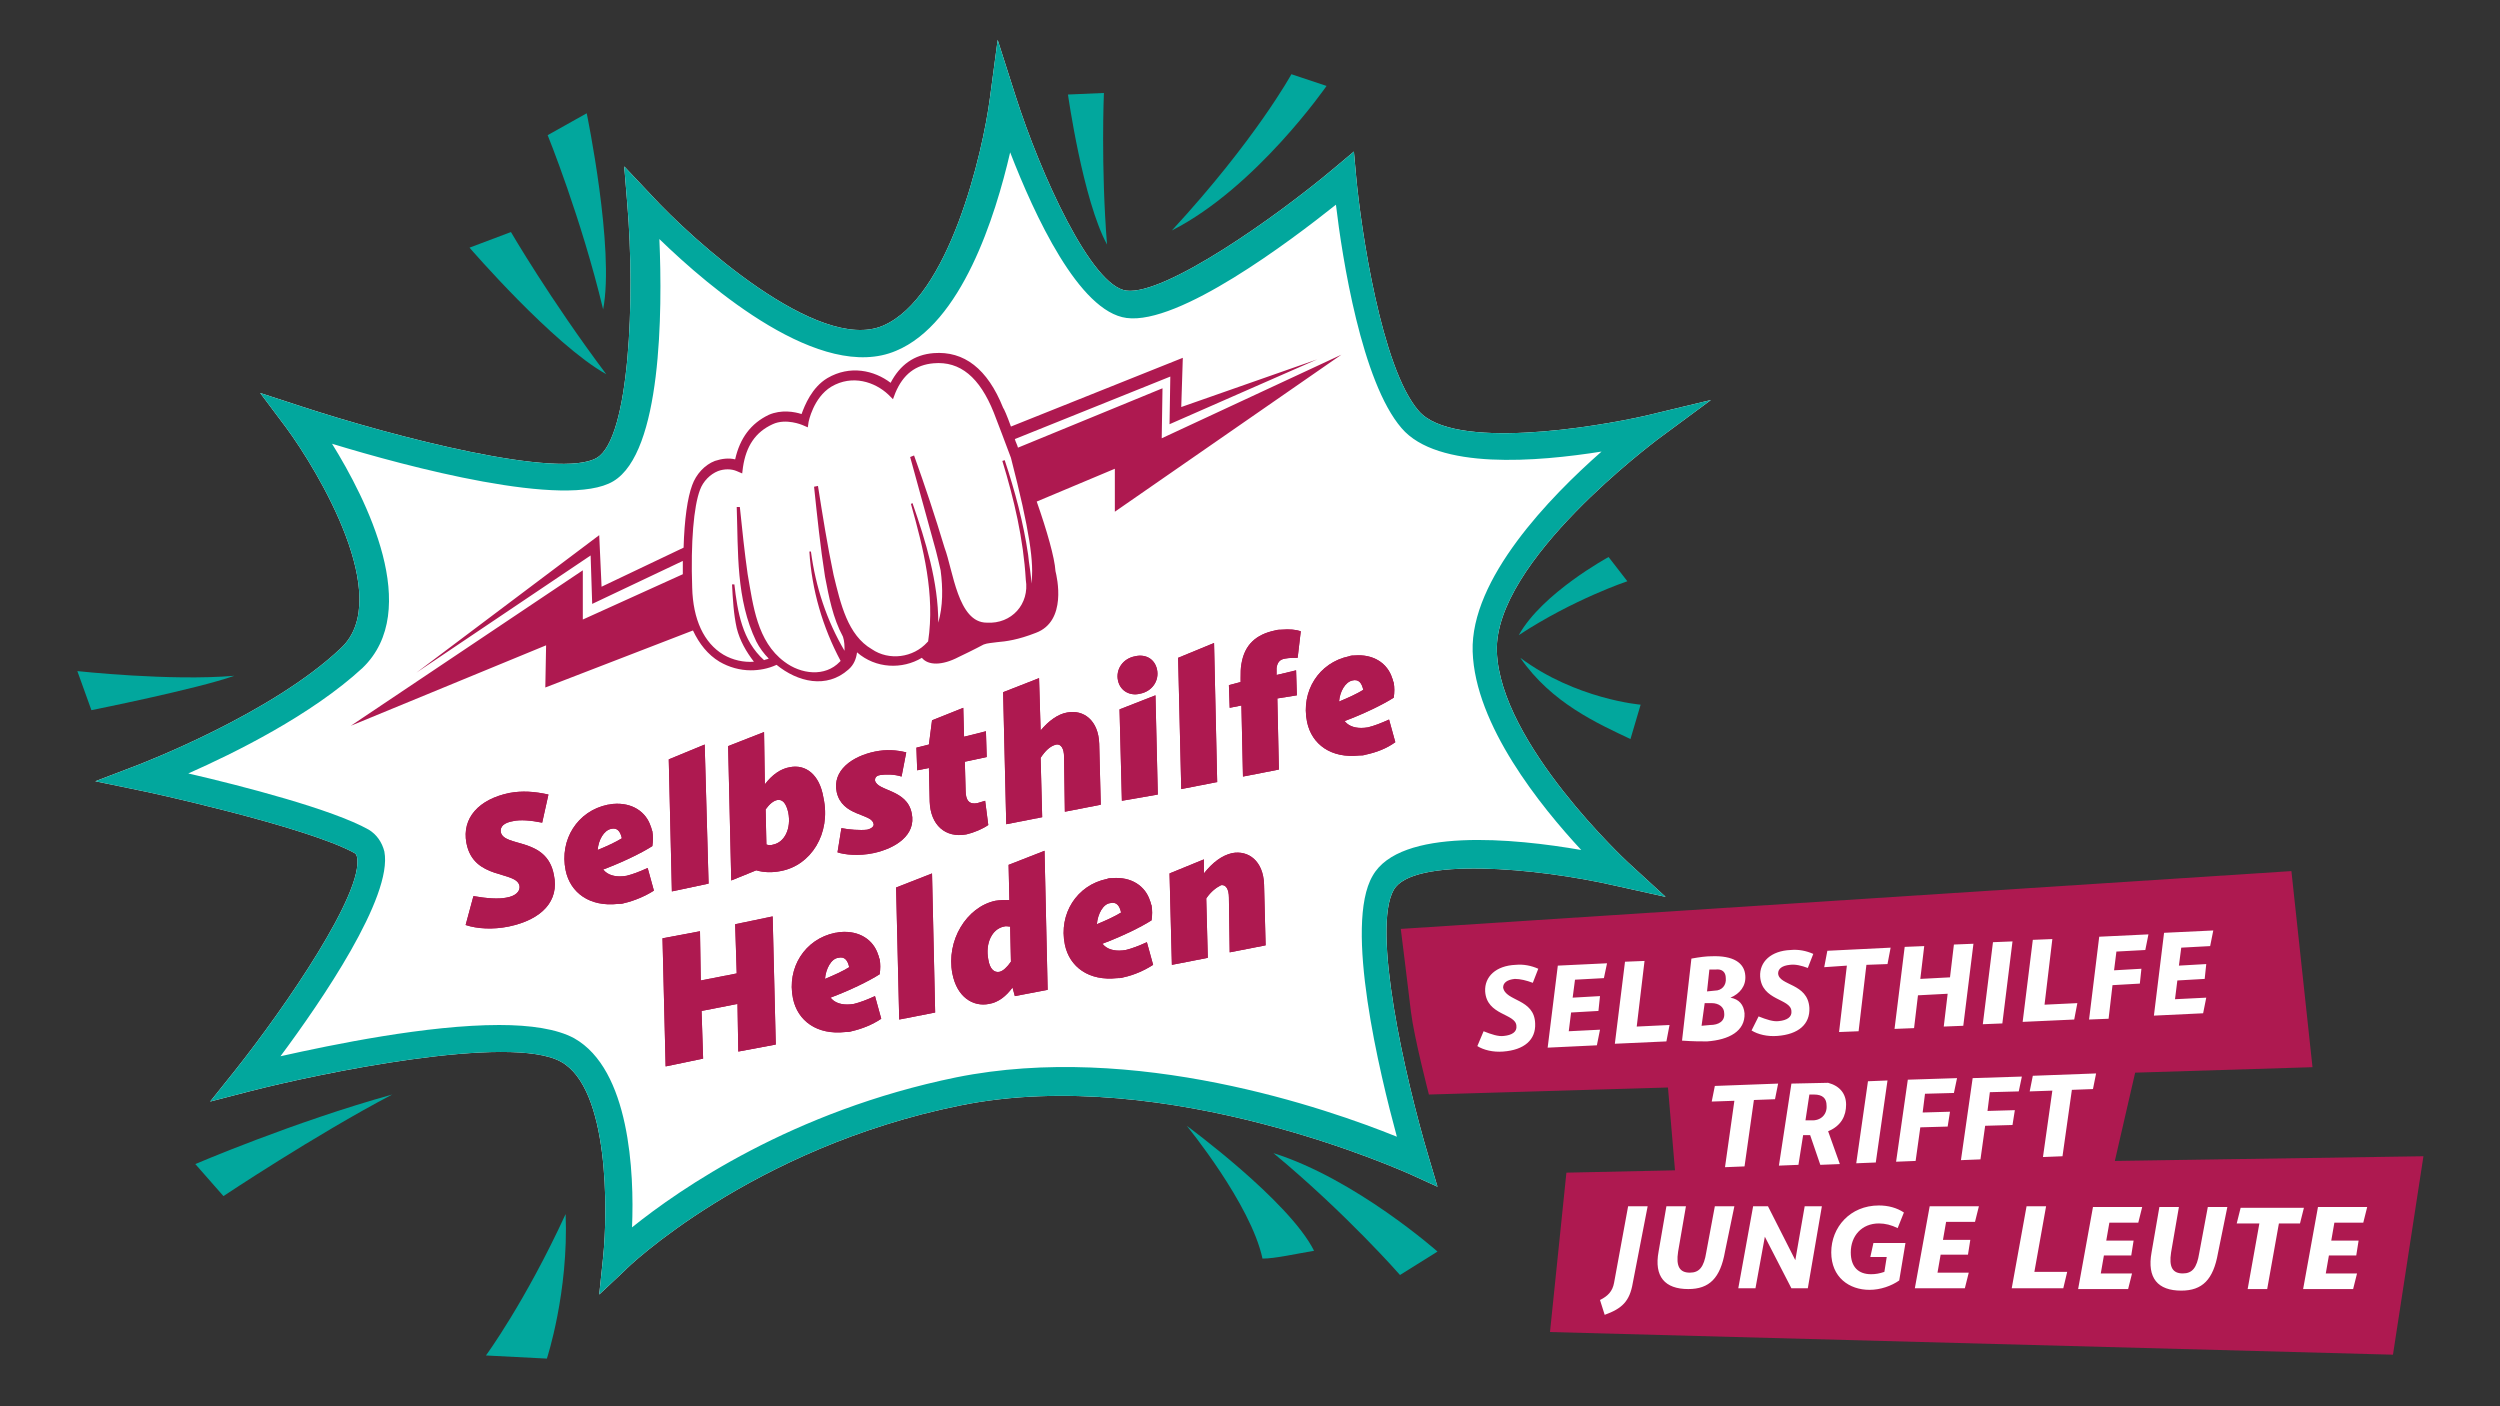 <?xml version="1.0" encoding="utf-8"?>
<!-- Generator: Adobe Illustrator 24.2.0, SVG Export Plug-In . SVG Version: 6.00 Build 0)  -->
<svg version="1.1" id="Ebene_1" xmlns="http://www.w3.org/2000/svg" xmlns:xlink="http://www.w3.org/1999/xlink" x="0px" y="0px"
	 width="320px" height="180px" viewBox="0 0 320 180" enable-background="new 0 0 320 180" xml:space="preserve">
<rect x="0" y="0" width="320" height="180" fill="#333333" stroke="none"/>
<g>
	<path fill="#FFFFFF" d="M76.7,165.7l0.5-4.8c0.6-5.8,0.8-21.6-5.4-25c-6.5-3.6-31,1.5-39.9,3.8l-5,1.3l3.2-4
		c6.5-8.2,16.5-22.8,15.6-27.3c-0.1-0.4-0.2-0.4-0.3-0.5c-6.1-3.4-27.2-8-27.4-8l-5.8-1.2l5.5-2.1c0.2-0.1,17.1-6.5,26-15
		c6.7-6.4-2.9-22.5-7.1-28.2l-3.3-4.4l5.2,1.7c12.2,4,33.2,9.4,37.9,6.6c4.2-2.5,4.9-20.5,3.9-32.4l-0.4-4.9l3.4,3.6
		c5.4,5.9,21.4,20.3,29.7,16.8c8.5-3.6,12.8-22.2,13.7-29.1l1-7.5l2.3,7.2c3.2,10,9.7,24.4,14.2,24.9c4.9,0.6,19-9.3,26.6-15.7
		l2.5-2.1l0.3,3.3c0.6,6.5,3.2,24.4,8,29.9c4.4,5.1,22.5,2.1,29.1,0.6l8.3-2l-6.9,5.1c-0.2,0.2-20.9,15.5-20.5,27.1
		c0.4,11.8,16.7,26.9,16.8,27l4.8,4.4l-6.3-1.4c-10.4-2.4-26.1-3.7-28.5,0.5c-2.8,4.9,1.3,23.6,4.5,34.3l1.1,3.7l-3.5-1.6
		c-0.3-0.1-31-14.2-57.6-8.8c-26.7,5.4-42.8,20.9-42.9,21.1L76.7,165.7z"/>
	<path fill="#02A79D" d="M76.7,165.7l0.5-4.8c0.6-5.8,0.8-21.6-5.4-25c-6.5-3.6-31,1.5-39.9,3.8l-5,1.3l3.2-4
		c6.5-8.2,16.5-22.8,15.6-27.3c-0.1-0.4-0.2-0.4-0.3-0.5c-6.1-3.4-27.2-8-27.4-8l-5.8-1.2l5.5-2.1c0.2-0.1,17.1-6.5,26-15
		c6.7-6.4-2.9-22.5-7.1-28.2l-3.3-4.4l5.2,1.7c12.2,4,33.2,9.4,37.9,6.6c4.2-2.5,4.9-20.5,3.9-32.4l-0.4-4.9l3.4,3.6
		c5.4,5.9,21.4,20.3,29.7,16.8c8.5-3.6,12.8-22.2,13.7-29.1l1-7.5l2.3,7.2c3.2,10,9.7,24.4,14.2,24.9c4.9,0.6,19-9.3,26.6-15.7
		l2.5-2.1l0.3,3.3c0.6,6.5,3.2,24.4,8,29.9c4.4,5.1,22.5,2.1,29.1,0.6l8.3-2l-6.9,5.1c-0.2,0.2-20.9,15.5-20.5,27.1
		c0.4,11.8,16.7,26.9,16.8,27l4.8,4.4l-6.3-1.4c-10.4-2.4-26.1-3.7-28.5,0.5c-2.8,4.9,1.3,23.6,4.5,34.3l1.1,3.7l-3.5-1.6
		c-0.3-0.1-31-14.2-57.6-8.8c-26.7,5.4-42.8,20.9-42.9,21.1L76.7,165.7z M63.9,131.2c4,0,7.4,0.5,9.6,1.7c7.1,4,7.7,17.2,7.4,24.2
		c6.1-4.9,20.5-14.9,41.5-19.2c22.8-4.6,47.5,4,56.4,7.6c-2.2-8.1-6.8-27.1-3.1-33.4c3.5-6.2,18.1-4.8,26.7-3.3
		c-5.2-5.6-13.6-16-13.9-25.4c-0.3-9.3,9.9-19.8,16.5-25.6c-8.2,1.3-21,2.4-25.6-3c-5.1-5.9-7.6-21.8-8.4-28.6
		c-5.9,4.7-20.1,15.4-26.8,14.5c-6.1-0.8-11.8-13.2-14.9-21.2c-1.9,8.2-6.2,21.9-14.6,25.4c-9.6,4.1-23.8-8-30.3-14.3
		c0.4,9.3,0.3,27.3-5.9,31c-6,3.6-26.5-1.9-36-4.8c4.4,7.1,11.6,21.3,3.9,28.7C39.9,91.5,30,96.4,24.1,99c6.9,1.6,18.5,4.6,23.1,7.2
		c1,0.6,1.7,1.6,2,2.8c1.1,5.8-8.1,19.2-13.3,26.2C42.6,133.7,54.7,131.2,63.9,131.2"/>
	<path fill="#AE1950" d="M64.8,114.9c1.2-0.2,1.8-0.8,1.7-1.5c-0.4-2-5.9-0.7-6.8-5.5c-0.6-3.2,1.6-5.6,5.5-6.4
		c1.6-0.3,3.2-0.2,5,0.2l-0.8,3.6c-1.5-0.3-2.8-0.4-3.7-0.2c-1.2,0.2-1.7,0.7-1.6,1.4c0.4,2,5.9,0.6,6.8,5.5
		c0.7,3.3-1.5,5.7-5.8,6.6c-2,0.4-4,0.3-5.5-0.2l1-3.7C62.3,115,63.8,115.1,64.8,114.9"/>
	<path fill="#AE1950" d="M79.9,115.6c-0.3,0.1-0.5,0.1-0.8,0.1c-3.6,0.4-6.1-1.4-6.7-4.3c-0.8-3.9,1.5-7.6,5.4-8.4
		c0.2,0,0.5-0.1,0.7-0.1c2.4-0.2,4.2,1,4.8,2.9c0.1,0.2,0.1,0.4,0.2,0.6c0.1,0.6,0.1,1.2,0,1.9c-1.4,0.9-3.9,2.1-6.3,3l0.3,0.3
		c0.6,0.5,1.5,0.7,2.7,0.5c0.8-0.2,1.6-0.5,2.7-1l0.8,2.9C82.6,114.7,81.2,115.3,79.9,115.6 M76.5,108.8c1.2-0.5,2.3-1,3.1-1.5
		c-0.2-0.9-0.6-1.4-1.4-1.2C77.3,106.3,76.6,107.5,76.5,108.8"/>
	<polygon fill="#AE1950" points="86,114.1 85.6,97.2 90.2,95.3 90.7,113.1 	"/>
	<path fill="#AE1950" d="M99.9,111.5c-1,0.2-2.1,0.2-3.1-0.1l-3.2,1.3l-0.4-17.2l4.6-1.8l0.1,6.7c0.9-1.2,2-2,3.2-2.2
		c2-0.4,3.8,0.9,4.3,3.9C106.4,106.7,103.8,110.8,99.9,111.5 M98,103.6l0.1,4.5c0.3,0.1,0.6,0.1,0.9,0c1.4-0.3,2.3-2,1.9-4.1
		c-0.3-1.3-0.8-1.7-1.4-1.6C99,102.5,98.5,102.9,98,103.6"/>
	<path fill="#AE1950" d="M111,106.2c0.8-0.2,0.9-0.6,0.8-0.8c-0.3-1.3-4-0.9-4.7-4c-0.6-2.8,2-4.6,4.9-5.2c1.5-0.3,2.7-0.2,4,0.1
		l-0.6,3.1c-0.9-0.3-2-0.3-2.7-0.2c-0.7,0.1-0.7,0.5-0.7,0.7c0.3,1.4,4.1,1.1,4.7,4.2c0.6,2.8-2.1,4.5-4.9,5.1
		c-1.9,0.4-3.7,0.2-4.6-0.1l0.5-3.1C108.7,106.2,110.1,106.3,111,106.2"/>
	<path fill="#AE1950" d="M123.7,106.8c-2.7,0.5-4.6-1.2-4.7-4.2l-0.1-4.3l-1.5,0.3l-0.1-2.9l1.6-0.4l0.4-3.1l4-1.6l0.1,3.7l2.8-0.7
		l0.1,3.3l-2.8,0.6l0.1,3.7c0,1.3,0.5,1.8,1.5,1.6c0.3-0.1,0.7-0.2,1-0.3l0.4,3.1C125.8,106.1,124.6,106.6,123.7,106.8"/>
	<path fill="#AE1950" d="M133.2,97l0.2,7.6l-4.6,0.9l-0.4-16.9l4.6-1.8l0.2,6.7c1-1.2,2.2-2.1,3.4-2.3c2.1-0.4,4,1,4.1,4l0.2,7.8
		l-4.6,0.9l-0.1-7c0-1.1-0.4-1.7-1-1.6C134.4,95.5,133.8,96.1,133.2,97"/>
	<path fill="#AE1950" d="M143.1,87.1c-0.3-1.4,0.6-2.8,2.2-3.1c1.3-0.3,2.5,0.3,2.8,1.7c0.3,1.4-0.6,2.8-2.2,3.1
		C144.7,89.1,143.4,88.5,143.1,87.1 M143.6,102.5l-0.3-11.7l4.6-1.8l0.3,12.7L143.6,102.5z"/>
	<polygon fill="#AE1950" points="151.2,101 150.8,84.2 155.4,82.3 155.8,100.1 	"/>
	<path fill="#AE1950" d="M163.5,89.4l0.2,9.1l-4.6,0.9l-0.2-9.1l-1.5,0.3l-0.1-2.9l1.5-0.4l0-0.5c0-0.7,0-1.3,0.1-1.8
		c0.4-2.5,1.9-3.8,4.3-4.3c0.3-0.1,0.6-0.1,0.8-0.1c1.1-0.1,1.9,0,2.5,0.2l-0.4,3.4c-0.5,0-1.1,0-1.6,0.1c-0.7,0.1-1,0.5-1.1,1.2
		c0,0.2,0,0.5,0,0.9l2.5-0.6l0.1,3.2L163.5,89.4z"/>
	<path fill="#AE1950" d="M174.8,96.6c-0.3,0.1-0.5,0.1-0.8,0.1c-3.6,0.4-6.1-1.4-6.7-4.3c-0.8-3.9,1.5-7.6,5.4-8.4
		c0.2-0.1,0.5-0.1,0.7-0.1c2.4-0.2,4.2,1,4.8,2.9c0.1,0.2,0.1,0.4,0.2,0.6c0.1,0.6,0.1,1.2,0,1.9c-1.4,0.9-3.9,2.1-6.3,3l0.3,0.3
		c0.6,0.5,1.5,0.7,2.7,0.5c0.8-0.2,1.6-0.5,2.7-1l0.8,2.9C177.5,95.8,176.2,96.3,174.8,96.6 M171.4,89.8c1.2-0.5,2.3-1,3.1-1.5
		c-0.2-0.9-0.6-1.4-1.4-1.2C172.2,87.3,171.5,88.5,171.4,89.8"/>
	<polygon fill="#AE1950" points="94.4,128.5 89.8,129.4 90,135.5 85.2,136.5 84.8,120.1 89.6,119.2 89.7,125.5 94.3,124.6 
		94.1,118.3 98.9,117.3 99.3,133.7 94.5,134.6 	"/>
	<path fill="#AE1950" d="M109,132c-0.3,0.1-0.5,0.1-0.8,0.1c-3.6,0.4-6.1-1.4-6.7-4.3c-0.8-3.9,1.5-7.6,5.4-8.4
		c0.2,0,0.5-0.1,0.7-0.1c2.4-0.2,4.2,1,4.8,2.9c0.1,0.2,0.1,0.4,0.2,0.6c0.1,0.6,0.1,1.2,0,1.9c-1.4,0.9-3.9,2.1-6.3,3l0.3,0.3
		c0.6,0.5,1.5,0.7,2.7,0.5c0.8-0.2,1.6-0.5,2.7-1l0.8,2.9C111.6,131.2,110.3,131.7,109,132 M105.6,125.3c1.2-0.5,2.3-1,3.1-1.5
		c-0.2-0.9-0.6-1.4-1.4-1.2C106.4,122.7,105.7,124,105.6,125.3"/>
	<polygon fill="#AE1950" points="115.1,130.5 114.7,113.6 119.3,111.8 119.7,129.6 	"/>
	<path fill="#AE1950" d="M129.6,126.4c-0.8,1.1-1.8,1.9-3,2.1c-2,0.4-4.1-0.8-4.7-3.9c-0.8-4.2,1.8-8.5,5.5-9.3
		c0.6-0.1,1.2-0.1,1.8-0.1l-0.1-4.5l4.6-1.8l0.4,17.8l-4.2,0.8L129.6,126.4z M127.9,124.4c0.5-0.1,1-0.6,1.5-1.3l-0.1-4.5
		c-0.3,0-0.5-0.1-0.8,0c-1.5,0.3-2.4,2.1-2,4.2C126.7,124.1,127.3,124.5,127.9,124.4"/>
	<path fill="#AE1950" d="M143.8,125.1c-0.3,0.1-0.5,0.1-0.8,0.1c-3.6,0.4-6.1-1.4-6.7-4.3c-0.8-3.9,1.5-7.6,5.4-8.4
		c0.2-0.1,0.5-0.1,0.7-0.1c2.4-0.2,4.2,1,4.8,2.9c0.1,0.2,0.1,0.4,0.2,0.6c0.1,0.6,0.1,1.2,0,1.9c-1.4,0.9-3.9,2.1-6.3,3l0.3,0.3
		c0.6,0.5,1.5,0.7,2.7,0.5c0.8-0.2,1.6-0.5,2.7-1l0.8,2.9C146.5,124.2,145.2,124.8,143.8,125.1 M140.4,118.3c1.2-0.5,2.3-1,3.1-1.5
		c-0.2-0.9-0.6-1.4-1.4-1.2C141.2,115.7,140.5,117,140.4,118.3"/>
	<path fill="#AE1950" d="M154.4,115l0.2,7.6l-4.6,0.9l-0.3-11.7l4.4-1.8l0,1.8c1.1-1.4,2.3-2.3,3.6-2.6c2.1-0.4,4,1,4.1,4l0.2,7.8
		l-4.6,0.9l-0.1-7c0-1.1-0.4-1.7-1-1.6C155.7,113.6,155,114.1,154.4,115"/>
	<path fill="#AE1950" d="M64.8,114.9c1.2-0.2,1.8-0.8,1.7-1.5c-0.4-2-5.9-0.7-6.8-5.5c-0.6-3.2,1.6-5.6,5.5-6.4
		c1.6-0.3,3.2-0.2,5,0.2l-0.8,3.6c-1.5-0.3-2.8-0.4-3.7-0.2c-1.2,0.2-1.7,0.7-1.6,1.4c0.4,2,5.9,0.6,6.8,5.5
		c0.7,3.3-1.5,5.7-5.8,6.6c-2,0.4-4,0.3-5.5-0.2l1-3.7C62.3,115,63.8,115.1,64.8,114.9"/>
	<path fill="#AE1950" d="M79.9,115.6c-0.3,0.1-0.5,0.1-0.8,0.1c-3.6,0.4-6.1-1.4-6.7-4.3c-0.8-3.9,1.5-7.6,5.4-8.4
		c0.2,0,0.5-0.1,0.7-0.1c2.4-0.2,4.2,1,4.8,2.9c0.1,0.2,0.1,0.4,0.2,0.6c0.1,0.6,0.1,1.2,0,1.9c-1.4,0.9-3.9,2.1-6.3,3l0.3,0.3
		c0.6,0.5,1.5,0.7,2.7,0.5c0.8-0.2,1.6-0.5,2.7-1l0.8,2.9C82.6,114.7,81.2,115.3,79.9,115.6 M76.5,108.8c1.2-0.5,2.3-1,3.1-1.5
		c-0.2-0.9-0.6-1.4-1.4-1.2C77.3,106.3,76.6,107.5,76.5,108.8"/>
	<polygon fill="#AE1950" points="86,114.1 85.6,97.2 90.2,95.3 90.7,113.1 	"/>
	<path fill="#AE1950" d="M99.9,111.5c-1,0.2-2.1,0.2-3.1-0.1l-3.2,1.3l-0.4-17.2l4.6-1.8l0.1,6.7c0.9-1.2,2-2,3.2-2.2
		c2-0.4,3.8,0.9,4.3,3.9C106.4,106.7,103.8,110.8,99.9,111.5 M98,103.6l0.1,4.5c0.3,0.1,0.6,0.1,0.9,0c1.4-0.3,2.3-2,1.9-4.1
		c-0.3-1.3-0.8-1.7-1.4-1.6C99,102.5,98.5,102.9,98,103.6"/>
	<path fill="#AE1950" d="M111,106.2c0.8-0.2,0.9-0.6,0.8-0.8c-0.3-1.3-4-0.9-4.7-4c-0.6-2.8,2-4.6,4.9-5.2c1.5-0.3,2.7-0.2,4,0.1
		l-0.6,3.1c-0.9-0.3-2-0.3-2.7-0.2c-0.7,0.1-0.7,0.5-0.7,0.7c0.3,1.4,4.1,1.1,4.7,4.2c0.6,2.8-2.1,4.5-4.9,5.1
		c-1.9,0.4-3.7,0.2-4.6-0.1l0.5-3.1C108.7,106.2,110.1,106.3,111,106.2"/>
	<path fill="#AE1950" d="M123.7,106.8c-2.7,0.5-4.6-1.2-4.7-4.2l-0.1-4.3l-1.5,0.3l-0.1-2.9l1.6-0.4l0.4-3.1l4-1.6l0.1,3.7l2.8-0.7
		l0.1,3.3l-2.8,0.6l0.1,3.7c0,1.3,0.5,1.8,1.5,1.6c0.3-0.1,0.7-0.2,1-0.3l0.4,3.1C125.8,106.1,124.6,106.6,123.7,106.8"/>
	<path fill="#AE1950" d="M133.2,97l0.2,7.6l-4.6,0.9l-0.4-16.9l4.6-1.8l0.2,6.7c1-1.2,2.2-2.1,3.4-2.3c2.1-0.4,4,1,4.1,4l0.2,7.8
		l-4.6,0.9l-0.1-7c0-1.1-0.4-1.7-1-1.6C134.4,95.5,133.8,96.1,133.2,97"/>
	<path fill="#AE1950" d="M143.1,87.1c-0.3-1.4,0.6-2.8,2.2-3.1c1.3-0.3,2.5,0.3,2.8,1.7c0.3,1.4-0.6,2.8-2.2,3.1
		C144.7,89.1,143.4,88.5,143.1,87.1 M143.6,102.5l-0.3-11.7l4.6-1.8l0.3,12.7L143.6,102.5z"/>
	<polygon fill="#AE1950" points="151.2,101 150.8,84.2 155.4,82.3 155.8,100.1 	"/>
	<path fill="#AE1950" d="M163.5,89.4l0.2,9.1l-4.6,0.9l-0.2-9.1l-1.5,0.3l-0.1-2.9l1.5-0.4l0-0.5c0-0.7,0-1.3,0.1-1.8
		c0.4-2.5,1.9-3.8,4.3-4.3c0.3-0.1,0.6-0.1,0.8-0.1c1.1-0.1,1.9,0,2.5,0.2l-0.4,3.4c-0.5,0-1.1,0-1.6,0.1c-0.7,0.1-1,0.5-1.1,1.2
		c0,0.2,0,0.5,0,0.9l2.5-0.6l0.1,3.2L163.5,89.4z"/>
	<path fill="#AE1950" d="M174.8,96.6c-0.3,0.1-0.5,0.1-0.8,0.1c-3.6,0.4-6.1-1.4-6.7-4.3c-0.8-3.9,1.5-7.6,5.4-8.4
		c0.2-0.1,0.5-0.1,0.7-0.1c2.4-0.2,4.2,1,4.8,2.9c0.1,0.2,0.1,0.4,0.2,0.6c0.1,0.6,0.1,1.2,0,1.9c-1.4,0.9-3.9,2.1-6.3,3l0.3,0.3
		c0.6,0.5,1.5,0.7,2.7,0.5c0.8-0.2,1.6-0.5,2.7-1l0.8,2.9C177.5,95.8,176.2,96.3,174.8,96.6 M171.4,89.8c1.2-0.5,2.3-1,3.1-1.5
		c-0.2-0.9-0.6-1.4-1.4-1.2C172.2,87.3,171.5,88.5,171.4,89.8"/>
	<polygon fill="#AE1950" points="94.4,128.5 89.8,129.4 90,135.5 85.2,136.5 84.8,120.1 89.6,119.2 89.7,125.5 94.3,124.6 
		94.1,118.3 98.9,117.3 99.3,133.7 94.5,134.6 	"/>
	<path fill="#AE1950" d="M109,132c-0.3,0.1-0.5,0.1-0.8,0.1c-3.6,0.4-6.1-1.4-6.7-4.3c-0.8-3.9,1.5-7.6,5.4-8.4
		c0.2,0,0.5-0.1,0.7-0.1c2.4-0.2,4.2,1,4.8,2.9c0.1,0.2,0.1,0.4,0.2,0.6c0.1,0.6,0.1,1.2,0,1.9c-1.4,0.9-3.9,2.1-6.3,3l0.3,0.3
		c0.6,0.5,1.5,0.7,2.7,0.5c0.8-0.2,1.6-0.5,2.7-1l0.8,2.9C111.6,131.2,110.3,131.7,109,132 M105.6,125.3c1.2-0.5,2.3-1,3.1-1.5
		c-0.2-0.9-0.6-1.4-1.4-1.2C106.4,122.7,105.7,124,105.6,125.3"/>
	<polygon fill="#AE1950" points="115.1,130.5 114.7,113.6 119.3,111.8 119.7,129.6 	"/>
	<path fill="#AE1950" d="M129.6,126.4c-0.8,1.1-1.8,1.9-3,2.1c-2,0.4-4.1-0.8-4.7-3.9c-0.8-4.2,1.8-8.5,5.5-9.3
		c0.6-0.1,1.2-0.1,1.8-0.1l-0.1-4.5l4.6-1.8l0.4,17.8l-4.2,0.8L129.6,126.4z M127.9,124.4c0.5-0.1,1-0.6,1.5-1.3l-0.1-4.5
		c-0.3,0-0.5-0.1-0.8,0c-1.5,0.3-2.4,2.1-2,4.2C126.7,124.1,127.3,124.5,127.9,124.4"/>
	<path fill="#AE1950" d="M143.8,125.1c-0.3,0.1-0.5,0.1-0.8,0.1c-3.6,0.4-6.1-1.4-6.7-4.3c-0.8-3.9,1.5-7.6,5.4-8.4
		c0.2-0.1,0.5-0.1,0.7-0.1c2.4-0.2,4.2,1,4.8,2.9c0.1,0.2,0.1,0.4,0.2,0.6c0.1,0.6,0.1,1.2,0,1.9c-1.4,0.9-3.9,2.1-6.3,3l0.3,0.3
		c0.6,0.5,1.5,0.7,2.7,0.5c0.8-0.2,1.6-0.5,2.7-1l0.8,2.9C146.5,124.2,145.2,124.8,143.8,125.1 M140.4,118.3c1.2-0.5,2.3-1,3.1-1.5
		c-0.2-0.9-0.6-1.4-1.4-1.2C141.2,115.7,140.5,117,140.4,118.3"/>
	<path fill="#AE1950" d="M154.4,115l0.2,7.6l-4.6,0.9l-0.3-11.7l4.4-1.8l0,1.8c1.1-1.4,2.3-2.3,3.6-2.6c2.1-0.4,4,1,4.1,4l0.2,7.8
		l-4.6,0.9l-0.1-7c0-1.1-0.4-1.7-1-1.6C155.7,113.6,155,114.1,154.4,115"/>
	<path fill="#02A79D" d="M141.3,11.9l-4.6,0.2c0,0,1.9,13.5,5,19.2C140.9,21.3,141.3,11.9,141.3,11.9"/>
	<path fill="#02A79D" d="M165.3,9.5l4.5,1.5c0,0-9,13-19.8,18.5C160.7,17.9,165.3,9.5,165.3,9.5"/>
	<path fill="#02A79D" d="M179.2,163.2l4.8-3c0,0-10.5-9.3-21-12.6C172.4,155.4,179.2,163.2,179.2,163.2"/>
	<path fill="#02A79D" d="M151.9,144.1c0,0,13.1,9.6,16.3,16c-2.4,0.4-5,1-6.6,1C160.1,154.1,151.9,144.1,151.9,144.1"/>
	<path fill="#02A79D" d="M65.4,29.7l-5.3,2c0,0,10.7,12.4,17.5,16.2C70.4,38.3,65.4,29.7,65.4,29.7"/>
	<polygon fill="#FFFFFF" points="185.5,121.8 288.3,116 292.2,130.4 285.3,133.7 271.5,133.4 271.5,138.2 267.8,149 268.7,151.7 
		305.5,151 302.9,168.9 213.6,168.9 204.2,169.5 201.1,167.7 204.4,157.7 204.4,150.6 216.9,151 215.8,147.1 215.4,137.1 
		210.8,137.1 186.3,137.6 	"/>
	<path fill="#AE1950" d="M220.9,125.2c0-0.8-0.5-1.2-1.3-1.1l-0.8,0l-0.3,2.8l1-0.1C220.4,126.8,221,126.1,220.9,125.2"/>
	<path fill="#AE1950" d="M220.7,129.7c0-0.8-0.7-1.3-1.6-1.3l-0.9,0l-0.4,2.9l1.1-0.1C220,131.2,220.8,130.7,220.7,129.7"/>
	<path fill="#AE1950" d="M233.8,141.5c0-0.9-0.5-1.4-1.6-1.4l-0.6,0l-0.5,3.3l0.7,0C233.1,143.5,233.9,142.6,233.8,141.5"/>
	<path fill="#AE1950" d="M270.7,148.6l2.6-11.3l22.7-0.7l-2.7-25.1l-114,7.4c0,0,0.9,7.2,1.3,10.6c0.4,3.3,2.3,10.6,2.3,10.6
		l30.6-0.9l0.9,10.6l-13.9,0.3l-2.1,20.4l107.9,2.9l3.9-25.4L270.7,148.6z M257.9,142.1l-0.3,1.9l-3.5,0.1l-0.6,4.3l-2.5,0.1
		l1.5-10.5l6.3-0.2l-0.4,1.9l-3.7,0.1l-0.3,2.4L257.9,142.1z M249.6,142.3l-0.3,1.9l-3.5,0.1l-0.6,4.3l-2.5,0.1l1.5-10.5l6.3-0.2
		l-0.4,1.9l-3.7,0.1l-0.3,2.4L249.6,142.3z M239.1,138.4l2.5-0.1l-1.5,10.5l-2.5,0.1L239.1,138.4z M229.3,138.7l4.7-0.1
		c1.5,0.4,2.3,1.4,2.3,2.8c0,1.4-0.6,2.7-2.3,3.4l1.5,4.2l-2.5,0.1l-1.3-3.8l-0.2,0l-0.7,0l-0.6,3.8l-2.5,0.1L229.3,138.7z
		 M267.9,139.4l-2.7,0.1L264,148l-2.5,0.1l1.2-8.5l-2.9,0.1l0.4-2l8.1-0.3L267.9,139.4z M277,119.4l6.3-0.3l-0.4,2l-3.7,0.2
		l-0.3,2.3l3.5-0.2l-0.2,1.9l-3.5,0.2l-0.3,2.4l4-0.2l-0.4,2l-6.3,0.3L277,119.4z M268.7,119.9l6.3-0.3l-0.4,2l-3.7,0.2l-0.3,2.4
		l3.5-0.2l-0.2,1.9l-3.5,0.2l-0.5,4.3l-2.5,0.1L268.7,119.9z M260.2,120.3l2.5-0.1l-1,8.4l4.2-0.2l-0.4,2.1l-6.6,0.3L260.2,120.3z
		 M255.1,120.6l2.5-0.1l-1.3,10.5l-2.5,0.1L255.1,120.6z M243.8,121.2l2.5-0.1l-0.5,4.2l3.8-0.2l0.5-4.2l2.5-0.1l-1.3,10.5l-2.5,0.1
		l0.5-4.2l-3.8,0.2l-0.5,4.2l-2.5,0.1L243.8,121.2z M233.9,121.7l8.1-0.4l-0.4,2.1l-2.7,0.1l-1,8.5l-2.5,0.1l1-8.5l-2.9,0.2
		L233.9,121.7z M225.1,130.1c1,0.4,1.9,0.7,2.6,0.6c1-0.1,1.7-0.5,1.6-1.3c-0.1-1.6-3.8-1.3-4-4.4c-0.1-1.9,1.4-3.3,3.9-3.4
		c1-0.1,2,0.1,2.9,0.5l-0.7,1.8c-0.8-0.3-1.6-0.5-2.3-0.4c-1,0.1-1.5,0.5-1.5,1.1c0.1,1.6,3.8,1.2,4,4.4c0.1,2.1-1.4,3.4-4.1,3.6
		c-1.3,0.1-2.5-0.2-3.3-0.7L225.1,130.1z M216.5,122.7c1.1-0.2,1.9-0.3,2.6-0.3c2.7-0.1,4.2,0.8,4.3,2.5c0.1,1.3-0.7,2.3-1.9,2.8
		l0,0c1.1,0.2,1.7,0.9,1.8,2c0.1,2.3-2,3.4-4.8,3.6c-0.8,0-1.8,0-3.2-0.1L216.5,122.7z M196.5,131c0.1,2.1-1.4,3.4-4.1,3.6
		c-1.3,0.1-2.5-0.2-3.3-0.7l0.8-1.9c1,0.4,1.9,0.7,2.6,0.6c1-0.1,1.7-0.5,1.6-1.3c-0.1-1.6-3.8-1.3-4-4.4c-0.1-1.9,1.4-3.3,3.9-3.4
		c1-0.1,2,0.1,2.9,0.5l-0.7,1.8c-0.8-0.3-1.6-0.5-2.3-0.5c-1,0.1-1.5,0.5-1.5,1.1C192.7,128.2,196.4,127.8,196.5,131 M205.3,125.2
		l-3.7,0.2l-0.3,2.3l3.5-0.2l-0.2,1.9l-3.5,0.2l-0.3,2.4l4-0.2l-0.4,2l-6.3,0.3l1.3-10.5l6.3-0.3L205.3,125.2z M208,123.1l2.5-0.1
		l-1,8.4l4.2-0.2l-0.4,2.1l-6.6,0.3L208,123.1z M227.6,138.7l-0.4,2l-2.7,0.1l-1.2,8.5l-2.5,0.1l1.2-8.5l-2.9,0.1l0.4-2L227.6,138.7
		z M209,164.2c-0.4,2.4-1.4,3.3-3.6,4.1l-0.6-1.9c1-0.5,1.6-1.1,1.8-2.2l1.8-9.8l2.5,0L209,164.2z M220.8,160.2
		c-0.6,3.4-2,4.8-4.7,4.8c-3,0-4.4-1.6-3.8-4.8l1-5.8l2.5,0l-1,5.8c-0.3,1.9,0.2,2.7,1.5,2.7c1.2,0,1.8-0.7,2.1-2.6l1.1-5.9l2.5,0
		L220.8,160.2z M231.4,164.9l-2.1,0l-3.4-6.6l-1.2,6.6l-2.2,0l1.9-10.5l1.9,0l3.5,6.9l1.2-6.9l2.2,0L231.4,164.9z M243.1,163.9
		c-1,0.7-2.4,1.2-3.8,1.2c-2.6,0-4.9-1.6-4.9-4.8c0-3.2,2.4-6,6.1-6c1.2,0,2.3,0.3,3.2,0.9l-0.8,2c-0.8-0.4-1.6-0.6-2.4-0.6
		c-2.2,0-3.6,1.6-3.6,3.7c0,1.9,1,2.8,2.6,2.8c0.6,0,1.1-0.1,1.7-0.3l0.3-1.9l-2.1,0l0.4-1.8l4.1,0L243.1,163.9z M252.8,156.4
		l-3.7,0l-0.4,2.3l3.5,0l-0.3,1.9l-3.5,0l-0.4,2.3l4,0l-0.5,2l-6.4,0l1.9-10.5l6.3,0L252.8,156.4z M264.1,164.9l-6.6,0l1.9-10.5
		l2.5,0l-1.5,8.4l4.2,0L264.1,164.9z M273.7,156.5l-3.7,0l-0.4,2.3l3.5,0l-0.3,1.9l-3.5,0l-0.4,2.3l4,0l-0.5,2l-6.4,0l1.9-10.5
		l6.3,0L273.7,156.5z M283.9,160.4c-0.6,3.4-2,4.8-4.7,4.8c-3,0-4.4-1.6-3.8-4.9l1-5.8l2.5,0l-1,5.8c-0.3,1.9,0.2,2.7,1.5,2.7
		c1.2,0,1.8-0.7,2.1-2.6l1.1-5.9l2.5,0L283.9,160.4z M291.7,156.6l-1.5,8.4l-2.5,0l1.5-8.4l-2.9,0l0.5-2l8.1,0l-0.5,2L291.7,156.6z
		 M302.5,156.5l-3.7,0l-0.4,2.3l3.5,0l-0.3,1.9l-3.5,0l-0.4,2.3l4,0l-0.5,2l-6.4,0l1.9-10.5l6.3,0L302.5,156.5z"/>
	<path fill="#02A79D" d="M70.1,17.3l5-2.8c0,0,3.6,17.4,2.1,25.1C74.4,27.9,70.1,17.3,70.1,17.3"/>
	<path fill="#02A79D" d="M62.2,173.5l7.8,0.4c0,0,2.8-8.5,2.4-18.5C67.2,166.7,62.2,173.5,62.2,173.5"/>
	<path fill="#02A79D" d="M28.6,153.1L25,149c0,0,12.6-5.4,25.2-8.9C40.3,145.3,28.6,153.1,28.6,153.1"/>
	<path fill="#02A79D" d="M210,90.2l-1.3,4.4c-4.2-2-10.1-4.6-14.1-10.4C201.7,89.5,210,90.2,210,90.2"/>
	<path fill="#02A79D" d="M208.3,74.4l-2.4-3.1c0,0-8.5,4.6-11.5,10C201.4,76.7,208.3,74.4,208.3,74.4"/>
	<path fill="#02A79D" d="M9.9,85.9l1.8,5c0,0,13.5-2.7,18.3-4.4C21.8,87.2,9.9,85.9,9.9,85.9"/>
	<path fill="#AE1950" d="M171.7,45.4l-23,10.7l0.1-6.4l-18.5,7.6c-0.1-0.4-0.3-0.7-0.4-1.1l19.9-8l-0.1,6.1l18.9-8.3l-17.4,6.1
		l0.2-6.3l-22,8.8c-0.5-1.4-0.9-2.3-1-2.4c-2-5-5-7.3-8.9-7c-2.5,0.2-4.3,1.5-5.5,3.8c-2.1-1.6-5.2-2.3-8.1-0.6
		c-2,1.2-2.9,3.5-3.3,4.6c-0.9-0.3-2.6-0.6-4.2,0.1c-2.3,1.1-3.7,3-4.3,5.7c-0.8-0.2-1.7-0.1-2.6,0.2c-1.3,0.5-2.4,1.7-2.9,3.1
		c-0.6,1.6-1,4.4-1.1,8L77,75.1l-0.3-6.6L53.3,86.1l22.3-15l0.2,6.2l11.6-5.5c0,0.6,0,1.1,0,1.7l-12.8,5.8L74.6,73L44.9,92.9
		l25-10.3L69.8,88l18.9-7.3c0.8,1.7,1.9,3.1,3.4,4c1.2,0.7,2.6,1.1,4,1.1c1.1,0,2.2-0.2,3.3-0.7c2.7,2.2,6.4,3.1,9.2,0.6
		c0.7-0.6,1-1.4,1.1-2.2c2.4,2.1,5.8,2.2,8.3,0.7c0.8,1,2.6,1,4.7-0.1c1.9-0.9,3.2-1.6,3.2-1.6c0.5-0.2,1.1-0.2,1.7-0.3
		c1.2-0.1,2.7-0.3,5-1.2c4-1.5,2.7-7.1,2.5-7.9c-0.1-1.7-1.1-5.2-2.4-8.9l10-4.2l0,5.5L171.7,45.4z M121.3,76.2l0-0.2l0,0
		L121.3,76.2 M132,74.7c0-1.2-0.3-2.5-0.4-3.7c-0.6-4.1-1.7-8.2-3-12.1l-0.3,0.1c1.5,4.9,2.7,10,3,15.2c0.5,3.1-1.8,5.7-5,5.5
		c-3.7,0-4.3-6.7-5.4-9.6c-1.2-4-2.5-7.9-3.9-11.8l-0.5,0.2l3.3,12c0.2,0.8,0.4,1.6,0.6,2.5c0.3,2.3,0.3,4.6-0.3,6.7
		c0-5.2-1.6-10.4-3.3-15.3l-0.2,0.1c1.6,5.7,3.1,11.6,2.2,17.6l-0.1,0.1c-1.8,2-4.9,2.4-7.1,0.9c-3.1-1.8-4-5.8-4.9-9.5
		c-0.8-3.8-1.4-7.6-2-11.4l-0.5,0.1c0.4,3.8,0.8,7.7,1.4,11.5c0.5,2.6,1,5.3,2.3,7.7c0.2,0.6,0.2,1.2,0.2,1.8
		c-2.3-3.9-3.7-8.2-4.3-12.7l-0.2,0c0.3,4.9,1.7,9.7,4,14l-0.1,0.1c-1.9,2-5,1.6-7.1,0c-3.5-2.6-4-7.2-4.7-11.2
		c-0.4-2.8-0.7-5.7-1-8.6l-0.4,0c0.2,5.8-0.1,11.8,2.5,17.2c0.4,0.8,1,1.6,1.6,2.2c-0.2,0.1-0.4,0.1-0.6,0.2
		c-2.8-2.5-3.4-6.2-3.8-9.7l-0.3,0c0.1,1.9,0.2,3.8,0.6,5.6c0.4,1.6,1.2,3,2.2,4.3c-1.3,0.1-2.7-0.2-3.9-0.9c-2.5-1.5-3.9-4.5-4-8.6
		c-0.2-5.8,0.2-10.4,1-12.5c0.4-1.1,1.3-2,2.3-2.4c0.8-0.3,1.7-0.3,2.4,0l0.7,0.3l0.1-0.8c0.4-2.7,1.6-4.5,3.8-5.5
		c1.7-0.8,3.8,0.1,3.8,0.1l0.7,0.3l0.1-0.7c0,0,0.6-3.1,2.9-4.5c2.7-1.6,5.6-0.6,7.3,1l0.6,0.6l0.3-0.8c1-2.4,2.6-3.6,4.9-3.8
		c3.4-0.3,5.9,1.8,7.7,6.3c0.6,1.6,1.4,3.6,2.2,5.8C131.8,67.9,132.4,72.2,132,74.7"/>
</g>
<g>
</g>
<g>
</g>
<g>
</g>
<g>
</g>
<g>
</g>
<g>
</g>
<g>
</g>
<g>
</g>
<g>
</g>
<g>
</g>
<g>
</g>
<g>
</g>
<g>
</g>
<g>
</g>
<g>
</g>
</svg>
